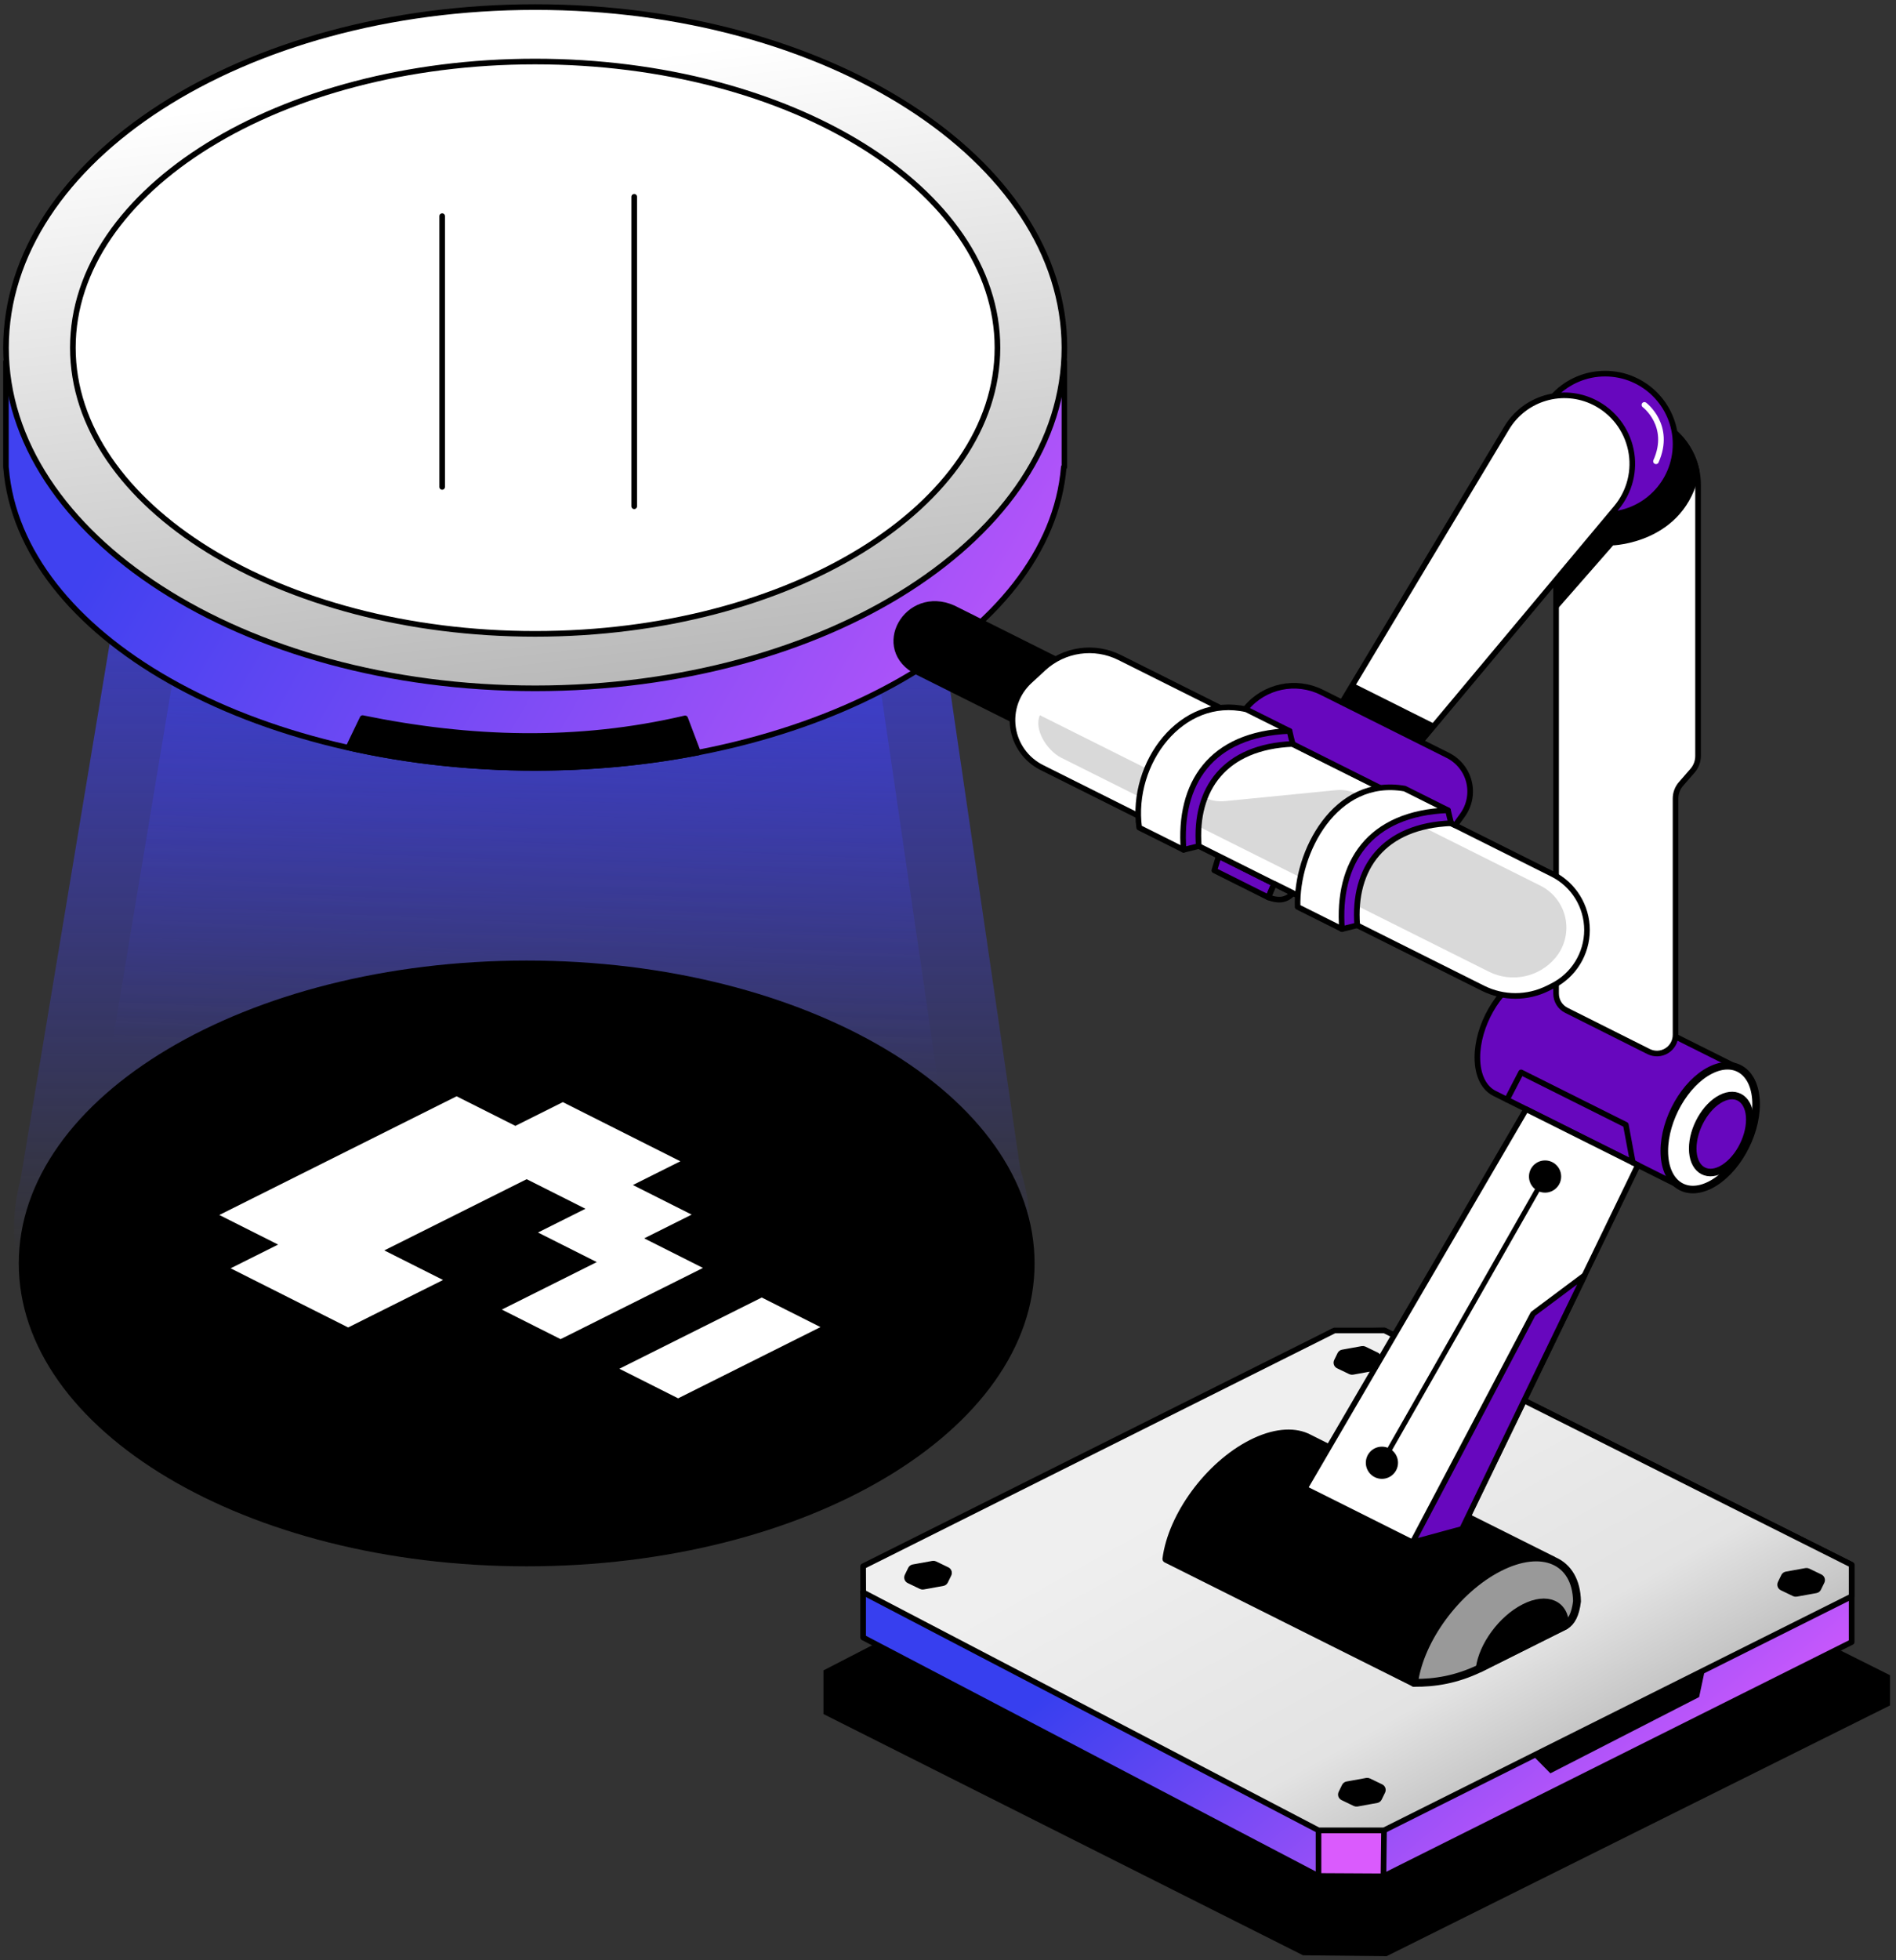 <svg width="240" height="248" viewBox="0 0 240 248" fill="none" xmlns="http://www.w3.org/2000/svg">
<rect x="0" y="0" width="240" height="248" fill="#333333" stroke="none"/>
<path fill-rule="evenodd" clip-rule="evenodd" d="M154.269 108.301L161.276 111.804L160.541 113.534L153.712 110.119L154.269 108.301Z" fill="#6707BE" stroke="black" stroke-width="0.711" stroke-miterlimit="1.5" stroke-linecap="round" stroke-linejoin="round"/>
<path fill-rule="evenodd" clip-rule="evenodd" d="M120.202 203.113C118.504 203.962 104.233 211.331 104.233 211.331V216.85L164.943 247.373L175.525 247.482L239.246 215.761V211.942L232.866 208.753L120.202 203.113Z" fill="black"/>
<path fill-rule="evenodd" clip-rule="evenodd" d="M189.224 138.351C187.877 137.709 187.009 136.092 187.009 133.785C187.009 129.782 189.614 125.209 192.82 123.579C194.727 122.612 197.038 123.62 198.572 124.386L220.099 135.149L213.181 150.331L189.224 138.351Z" fill="#6707BE" stroke="black" stroke-width="0.711" stroke-miterlimit="1.5" stroke-linecap="round" stroke-linejoin="round"/>
<path d="M216.483 149.915C219.692 148.284 222.293 143.716 222.293 139.711C222.293 135.707 219.692 133.783 216.483 135.414C213.274 137.045 210.673 141.613 210.673 145.618C210.673 149.622 213.274 151.546 216.483 149.915Z" fill="white" stroke="black" stroke-width="0.956" stroke-miterlimit="1.5" stroke-linecap="round" stroke-linejoin="round"/>
<path d="M217.881 147.982C219.877 146.967 221.495 144.126 221.495 141.635C221.495 139.144 219.877 137.947 217.881 138.962C215.886 139.976 214.268 142.818 214.268 145.309C214.268 147.8 215.886 148.997 217.881 147.982Z" fill="#6707BE" stroke="black" stroke-width="0.957" stroke-miterlimit="1.5" stroke-linecap="round" stroke-linejoin="round"/>
<path fill-rule="evenodd" clip-rule="evenodd" d="M206.114 52.494C208.453 52.494 210.699 53.423 212.358 55.078C214.012 56.737 214.944 58.981 214.944 61.326V95.641C214.944 96.33 214.693 96.997 214.238 97.512C213.8 98.018 213.238 98.661 212.8 99.162C212.345 99.677 212.094 100.344 212.094 101.034C212.094 105.534 212.094 123.092 212.094 130.93C212.094 131.749 211.673 132.507 210.976 132.935C210.282 133.363 209.415 133.404 208.683 133.036C205.387 131.386 200.563 128.967 198.275 127.818C197.48 127.423 196.974 126.604 196.974 125.712C196.974 117.736 196.974 79.003 196.974 61.326C196.974 58.981 197.905 56.737 199.56 55.078C201.218 53.423 203.464 52.494 205.804 52.494C205.906 52.494 206.012 52.494 206.114 52.494Z" fill="white" stroke="black" stroke-width="0.712" stroke-miterlimit="1.5" stroke-linecap="round" stroke-linejoin="round"/>
<path fill-rule="evenodd" clip-rule="evenodd" d="M197.025 76.644L196.974 61.329C196.974 58.987 197.903 56.742 199.558 55.084C201.215 53.43 203.461 52.5 205.802 52.5H206.11C208.451 52.5 210.7 53.43 212.354 55.084C213.612 56.342 214.45 57.935 214.781 59.657C213.052 68.445 204.025 68.653 204.025 68.653L197.025 76.644Z" fill="black" stroke="black" stroke-width="0.711" stroke-miterlimit="1.5" stroke-linecap="round" stroke-linejoin="round"/>
<path d="M203.18 65.105C208.105 65.105 212.097 61.113 212.097 56.188C212.097 51.264 208.105 47.272 203.18 47.272C198.255 47.272 194.263 51.264 194.263 56.188C194.263 61.113 198.255 65.105 203.18 65.105Z" fill="#6707BE" stroke="black" stroke-width="0.711" stroke-miterlimit="1.5" stroke-linecap="round" stroke-linejoin="round"/>
<path fill-rule="evenodd" clip-rule="evenodd" d="M130.358 154.816C130.361 155.005 130.365 155.195 130.365 155.384C130.365 176.536 101.554 193.702 66.073 193.702C30.591 193.702 1.78 176.536 1.78 155.384C1.78 153.325 2.056 151.301 2.583 149.326L19.092 50.117H114.824L129.152 147.944C129.882 150.158 130.296 152.438 130.354 154.77L130.365 154.816H130.358Z" fill="url(#paint0_linear_7159_6517)"/>
<path fill-rule="evenodd" clip-rule="evenodd" d="M120.829 149.937C120.832 150.099 120.835 150.26 120.835 150.421C120.835 168.436 96.297 183.056 66.078 183.056C35.859 183.056 11.322 168.436 11.322 150.421C11.322 148.668 11.557 146.944 12.006 145.262L26.066 60.768H107.599L119.802 144.085C120.424 145.97 120.776 147.912 120.826 149.898L120.835 149.937H120.829Z" fill="url(#paint1_linear_7159_6517)"/>
<path d="M66.668 198.162C102.175 198.162 130.959 181.006 130.959 159.844C130.959 138.681 102.175 121.525 66.668 121.525C31.16 121.525 2.376 138.681 2.376 159.844C2.376 181.006 31.16 198.162 66.668 198.162Z" fill="black"/>
<path fill-rule="evenodd" clip-rule="evenodd" d="M109.256 207.167V201.386L168.642 168.462L175.259 168.324L234.387 197.972V207.748L175.214 237.333H166.858L109.256 207.167Z" fill="url(#paint2_linear_7159_6517)" stroke="black" stroke-width="0.713" stroke-miterlimit="1.5" stroke-linecap="round" stroke-linejoin="round"/>
<path fill-rule="evenodd" clip-rule="evenodd" d="M166.9 231.564V237.333L175.12 237.378L175.19 231.564H166.9Z" fill="#DA5BFD" stroke="black" stroke-width="0.711" stroke-miterlimit="1.5" stroke-linecap="round" stroke-linejoin="round"/>
<path fill-rule="evenodd" clip-rule="evenodd" d="M109.27 201.467L109.256 198.155L168.92 168.324H175.259L234.387 197.972V201.966L175.191 231.563H166.901L109.27 201.467Z" fill="url(#paint3_linear_7159_6517)" stroke="black" stroke-width="0.713" stroke-miterlimit="1.5" stroke-linecap="round" stroke-linejoin="round"/>
<path fill-rule="evenodd" clip-rule="evenodd" d="M115.219 198.479C115.289 198.337 115.423 198.235 115.578 198.207C116.158 198.101 117.591 197.844 118.069 197.757C118.174 197.74 118.28 197.753 118.374 197.799C118.688 197.95 119.434 198.31 119.921 198.545C120.04 198.602 120.131 198.704 120.175 198.829C120.219 198.955 120.209 199.091 120.153 199.211C120.012 199.499 119.836 199.86 119.723 200.089C119.655 200.232 119.522 200.334 119.364 200.361C118.784 200.466 117.351 200.724 116.874 200.811C116.77 200.829 116.662 200.814 116.568 200.769C116.257 200.619 115.51 200.259 115.023 200.024C114.904 199.967 114.811 199.864 114.767 199.738C114.726 199.614 114.733 199.476 114.792 199.358C114.93 199.069 115.106 198.708 115.219 198.479Z" fill="black" stroke="black" stroke-width="0.567" stroke-miterlimit="1.5" stroke-linecap="round" stroke-linejoin="round"/>
<path fill-rule="evenodd" clip-rule="evenodd" d="M170.135 225.938C170.206 225.796 170.339 225.694 170.494 225.666C171.074 225.56 172.507 225.303 172.985 225.216C173.091 225.198 173.196 225.212 173.291 225.258C173.604 225.409 174.351 225.769 174.838 226.004C174.957 226.061 175.047 226.163 175.091 226.288C175.135 226.414 175.125 226.55 175.069 226.67C174.928 226.958 174.753 227.319 174.64 227.548C174.572 227.691 174.439 227.792 174.281 227.82C173.701 227.925 172.268 228.183 171.79 228.27C171.687 228.288 171.579 228.273 171.484 228.228C171.173 228.078 170.427 227.718 169.94 227.483C169.821 227.426 169.728 227.323 169.684 227.197C169.642 227.073 169.65 226.935 169.708 226.817C169.846 226.528 170.022 226.167 170.135 225.938Z" fill="black" stroke="black" stroke-width="0.567" stroke-miterlimit="1.5" stroke-linecap="round" stroke-linejoin="round"/>
<path fill-rule="evenodd" clip-rule="evenodd" d="M169.569 171.305C169.639 171.163 169.773 171.061 169.928 171.033C170.508 170.928 171.941 170.67 172.419 170.583C172.524 170.566 172.63 170.58 172.724 170.625C173.038 170.776 173.784 171.136 174.271 171.371C174.39 171.428 174.481 171.53 174.525 171.656C174.569 171.781 174.559 171.917 174.503 172.037C174.362 172.325 174.186 172.686 174.073 172.915C174.006 173.058 173.872 173.16 173.714 173.187C173.134 173.292 171.701 173.55 171.224 173.637C171.12 173.656 171.012 173.64 170.918 173.595C170.607 173.445 169.86 173.085 169.373 172.851C169.254 172.793 169.161 172.69 169.117 172.564C169.076 172.44 169.083 172.303 169.142 172.184C169.28 171.895 169.456 171.534 169.569 171.305Z" fill="black" stroke="black" stroke-width="0.567" stroke-miterlimit="1.5" stroke-linecap="round" stroke-linejoin="round"/>
<path fill-rule="evenodd" clip-rule="evenodd" d="M225.738 199.387C225.809 199.245 225.942 199.143 226.097 199.115C226.677 199.01 228.11 198.752 228.588 198.665C228.694 198.648 228.799 198.662 228.894 198.707C229.208 198.858 229.954 199.218 230.441 199.453C230.56 199.51 230.65 199.612 230.694 199.738C230.738 199.863 230.728 199.999 230.672 200.119C230.531 200.407 230.356 200.768 230.243 200.997C230.175 201.14 230.042 201.242 229.884 201.269C229.304 201.374 227.871 201.632 227.393 201.719C227.29 201.738 227.182 201.722 227.087 201.677C226.776 201.527 226.03 201.167 225.543 200.933C225.424 200.875 225.331 200.772 225.287 200.646C225.245 200.522 225.253 200.385 225.311 200.266C225.449 199.977 225.625 199.616 225.738 199.387Z" fill="black" stroke="black" stroke-width="0.567" stroke-miterlimit="1.5" stroke-linecap="round" stroke-linejoin="round"/>
<path fill-rule="evenodd" clip-rule="evenodd" d="M215.813 211.248L215.08 214.702L196.251 224.352L194.057 222.128L215.813 211.248Z" fill="black"/>
<path fill-rule="evenodd" clip-rule="evenodd" d="M0.754 59.083V45.769H3.481C11.671 29.183 37.357 17.064 67.743 17.064C98.128 17.064 123.818 29.183 132.004 45.769H134.731V59.083H134.653C132.923 80.267 103.604 97.147 67.743 97.147C31.881 97.147 2.494 80.394 0.768 59.21L0.754 59.083Z" fill="url(#paint4_linear_7159_6517)" stroke="black" stroke-width="0.701" stroke-miterlimit="1.5" stroke-linecap="round" stroke-linejoin="round"/>
<path fill-rule="evenodd" clip-rule="evenodd" d="M120.673 76.936L190.461 111.833L180.097 117.014L116.205 85.066C110.338 82.136 114.813 74.325 120.673 76.936Z" fill="black" stroke="black" stroke-width="0.712" stroke-miterlimit="1.5" stroke-linecap="round" stroke-linejoin="round"/>
<path fill-rule="evenodd" clip-rule="evenodd" d="M132.066 84.557C134.684 82.134 138.533 81.587 141.725 83.183C153.035 88.837 179.849 102.242 196.508 110.575C199.191 111.915 200.886 114.656 200.886 117.657C200.886 120.658 199.191 123.399 196.508 124.742C196.31 124.841 196.118 124.937 195.927 125.033C193.346 126.321 190.308 126.321 187.727 125.033C176.8 119.568 146.804 104.569 131.871 97.105C129.899 96.117 128.538 94.227 128.227 92.046C127.916 89.862 128.699 87.668 130.316 86.171C130.91 85.62 131.502 85.077 132.066 84.557Z" fill="white" stroke="black" stroke-width="0.711" stroke-miterlimit="1.5" stroke-linecap="round" stroke-linejoin="round"/>
<path fill-rule="evenodd" clip-rule="evenodd" d="M131.632 90.486C130.843 92.24 132.48 94.916 134.322 95.859C134.322 95.859 174.285 115.844 188.459 122.93C191.337 124.369 194.827 123.641 196.891 121.173C198.057 119.782 198.522 117.933 198.153 116.155C197.784 114.378 196.618 112.867 194.994 112.054C187.42 108.267 175.652 102.381 171.804 100.46C170.98 100.046 170.053 99.876 169.134 99.964C165.952 100.279 158.234 101.041 155.052 101.355C154.133 101.444 153.206 101.273 152.383 100.86C147.7 98.522 131.632 90.486 131.632 90.486Z" fill="#D9D9D9"/>
<path d="M67.748 87.083C104.744 87.083 134.736 67.789 134.736 43.99C134.736 20.19 104.744 0.896 67.748 0.896C30.751 0.896 0.759 20.19 0.759 43.99C0.759 67.789 30.751 87.083 67.748 87.083Z" fill="url(#paint5_linear_7159_6517)" stroke="black" stroke-width="0.711" stroke-miterlimit="1.5" stroke-linecap="round" stroke-linejoin="round"/>
<path d="M67.741 80.193C100.06 80.193 126.26 63.984 126.26 43.989C126.26 23.994 100.06 7.785 67.741 7.785C35.422 7.785 9.223 23.994 9.223 43.989C9.223 63.984 35.422 80.193 67.741 80.193Z" fill="white" stroke="black" stroke-width="0.713" stroke-miterlimit="1.5" stroke-linecap="round" stroke-linejoin="round"/>
<path fill-rule="evenodd" clip-rule="evenodd" d="M167.998 91.997C167.998 91.997 183.232 66.619 190.717 54.147C193.007 50.336 197.844 48.924 201.822 50.913C204.198 52.103 205.896 54.311 206.437 56.908C206.98 59.506 206.3 62.206 204.598 64.243C194.583 76.213 177.428 96.71 177.428 96.71L167.998 91.997Z" fill="white" stroke="black" stroke-width="0.711" stroke-miterlimit="1.5" stroke-linecap="round" stroke-linejoin="round"/>
<path fill-rule="evenodd" clip-rule="evenodd" d="M171.2 86.779L181.383 91.873L178.967 94.803L169.268 90L171.2 86.779Z" fill="black" stroke="black" stroke-width="0.711" stroke-miterlimit="1.5" stroke-linecap="round" stroke-linejoin="round"/>
<path fill-rule="evenodd" clip-rule="evenodd" d="M156.798 90.716C156.798 90.716 157.177 90.262 157.721 89.606C160.065 86.786 164.044 85.952 167.322 87.592C172.008 89.934 178.649 93.256 183.273 95.566C184.613 96.24 185.594 97.463 185.95 98.919C186.305 100.376 186.004 101.917 185.126 103.13C184.582 103.882 184.196 104.416 184.196 104.416L156.798 90.716Z" fill="#6707BE" stroke="black" stroke-width="0.711" stroke-miterlimit="1.5" stroke-linecap="round" stroke-linejoin="round"/>
<path fill-rule="evenodd" clip-rule="evenodd" d="M183.717 104.146C175.075 104.485 171.242 109.857 171.8 117.065L169.874 117.543L166.64 114.486C165.516 108.318 171.222 100.027 179.103 101.837L183.29 102.506C183.29 102.506 183.658 104.148 183.717 104.146Z" fill="#6707BE" stroke="black" stroke-width="0.714" stroke-miterlimit="1.5" stroke-linecap="round" stroke-linejoin="round"/>
<path fill-rule="evenodd" clip-rule="evenodd" d="M163.661 94.118C155.019 94.457 151.186 99.829 151.743 107.038L149.818 107.516L146.584 104.458C145.46 98.29 151.166 89.999 159.047 91.81L163.233 92.479C163.233 92.479 163.602 94.121 163.661 94.118Z" fill="#6707BE" stroke="black" stroke-width="0.714" stroke-miterlimit="1.5" stroke-linecap="round" stroke-linejoin="round"/>
<path fill-rule="evenodd" clip-rule="evenodd" d="M183.291 102.509C173.273 102.902 169.233 109.188 169.875 117.544L164.256 114.735C164.031 107.827 169.024 98.226 177.815 99.771L183.291 102.509Z" fill="white" stroke="black" stroke-width="0.711" stroke-miterlimit="1.5" stroke-linecap="round" stroke-linejoin="round"/>
<path fill-rule="evenodd" clip-rule="evenodd" d="M163.234 92.48C153.216 92.873 149.176 99.159 149.818 107.516L144.199 104.706C143.102 96.513 149.566 87.88 157.758 89.743L163.234 92.48Z" fill="white" stroke="black" stroke-width="0.711" stroke-miterlimit="1.5" stroke-linecap="round" stroke-linejoin="round"/>
<path d="M70.962 169.422L63.524 165.68L75.538 159.673L68.1 155.93L74.106 152.927L66.668 149.184L48.647 158.195L56.085 161.937L44.071 167.944L29.195 160.459L35.202 157.456L27.763 153.713L57.798 138.696L65.237 142.438L71.244 139.435L86.121 146.92L80.114 149.923L87.552 153.666L81.545 156.669L88.983 160.412L70.962 169.422ZM85.839 176.908L78.4 173.165L96.422 164.154L103.86 167.897L85.839 176.908Z" fill="white"/>
<path fill-rule="evenodd" clip-rule="evenodd" d="M147.645 197.222C148.353 191.771 152.994 185.403 158.402 182.643C161.164 181.234 163.623 181.023 165.395 181.815L165.395 181.811L196.486 197.357L178.994 212.901L147.645 197.222Z" fill="black" stroke="black" stroke-width="0.996" stroke-miterlimit="1.5" stroke-linecap="round" stroke-linejoin="round"/>
<path fill-rule="evenodd" clip-rule="evenodd" d="M193.183 140.334L207.33 147.406L185.007 193.47L178.803 195.134L165.162 188.312L193.183 140.334Z" fill="white" stroke="black" stroke-width="0.711" stroke-miterlimit="1.5" stroke-linecap="round" stroke-linejoin="round"/>
<path fill-rule="evenodd" clip-rule="evenodd" d="M194.06 166.219L200.592 161.338L185.074 193.433L178.802 195.135L194.06 166.219Z" fill="#6707BE" stroke="black" stroke-width="0.711" stroke-miterlimit="1.5" stroke-linecap="round" stroke-linejoin="round"/>
<path fill-rule="evenodd" clip-rule="evenodd" d="M178.998 212.902C179.706 207.451 184.347 201.083 189.755 198.323C195.24 195.524 199.53 197.446 199.62 202.59C199.42 204.304 198.881 205.22 198.14 205.66L187.316 211.072C184.339 212.499 181.613 212.927 178.998 212.902Z" fill="#999999" stroke="black" stroke-width="0.996" stroke-miterlimit="1.5" stroke-linecap="round" stroke-linejoin="round"/>
<path fill-rule="evenodd" clip-rule="evenodd" d="M187.31 211.067C187.681 208.206 190.117 204.864 192.956 203.416C195.834 201.947 198.085 202.955 198.132 205.655L187.31 211.067Z" fill="black" stroke="black" stroke-width="0.997" stroke-miterlimit="1.5" stroke-linecap="round" stroke-linejoin="round"/>
<path fill-rule="evenodd" clip-rule="evenodd" d="M161.275 111.805L163.66 112.998C162.734 114.033 161.657 113.941 160.54 113.531L161.275 111.805Z" stroke="black" stroke-width="0.711" stroke-miterlimit="1.5" stroke-linecap="round" stroke-linejoin="round"/>
<path d="M55.972 27.346V61.603" stroke="black" stroke-width="0.712" stroke-miterlimit="1.5" stroke-linecap="round" stroke-linejoin="round"/>
<path d="M80.28 24.898V64.049" stroke="black" stroke-width="0.712" stroke-miterlimit="1.5" stroke-linecap="round" stroke-linejoin="round"/>
<path fill-rule="evenodd" clip-rule="evenodd" d="M44.101 94.578L45.896 90.852C59.504 93.64 73.115 94.078 86.724 90.883L88.364 95.212C81.867 96.469 74.938 97.15 67.743 97.15C59.423 97.15 51.454 96.24 44.101 94.578Z" fill="black" stroke="black" stroke-width="0.711" stroke-miterlimit="1.5" stroke-linecap="round" stroke-linejoin="round"/>
<path d="M190.758 139.124L192.546 135.672L205.801 142.299L206.693 147.088" stroke="black" stroke-width="0.711" stroke-miterlimit="1.5" stroke-linecap="round" stroke-linejoin="round"/>
<path d="M208.152 51.225C208.152 51.225 211.639 53.829 209.619 58.361" stroke="white" stroke-width="0.711" stroke-miterlimit="1.5" stroke-linecap="round" stroke-linejoin="round"/>
<path d="M174.931 185.06L195.58 148.848" stroke="black" stroke-width="0.638" stroke-miterlimit="1.5" stroke-linecap="round" stroke-linejoin="round"/>
<path d="M195.578 150.529C196.506 150.529 197.259 149.777 197.259 148.849C197.259 147.92 196.506 147.168 195.578 147.168C194.65 147.168 193.897 147.92 193.897 148.849C193.897 149.777 194.65 150.529 195.578 150.529Z" fill="black" stroke="black" stroke-width="0.711" stroke-miterlimit="1.5" stroke-linecap="round" stroke-linejoin="round"/>
<path d="M174.927 186.74C175.855 186.74 176.607 185.988 176.607 185.06C176.607 184.131 175.855 183.379 174.927 183.379C173.999 183.379 173.246 184.131 173.246 185.06C173.246 185.988 173.999 186.74 174.927 186.74Z" fill="black" stroke="black" stroke-width="0.711" stroke-miterlimit="1.5" stroke-linecap="round" stroke-linejoin="round"/>
<defs>
<linearGradient id="paint0_linear_7159_6517" x1="94.711" y1="46.511" x2="94.711" y2="158.684" gradientUnits="userSpaceOnUse">
<stop stop-color="#4041F0"/>
<stop offset="1" stop-color="#4041F0" stop-opacity="0"/>
</linearGradient>
<linearGradient id="paint1_linear_7159_6517" x1="86.026" y1="18.118" x2="80.776" y2="135.057" gradientUnits="userSpaceOnUse">
<stop stop-color="#4041F0"/>
<stop offset="1" stop-color="#4041F0" stop-opacity="0"/>
</linearGradient>
<linearGradient id="paint2_linear_7159_6517" x1="161.828" y1="190.184" x2="204.413" y2="242.084" gradientUnits="userSpaceOnUse">
<stop stop-color="#373FEF"/>
<stop offset="1" stop-color="#DA5BFD"/>
</linearGradient>
<linearGradient id="paint3_linear_7159_6517" x1="177.399" y1="173.857" x2="207.33" y2="227.552" gradientUnits="userSpaceOnUse">
<stop stop-color="#EFEFEF"/>
<stop offset="0.61" stop-color="#E3E3E3"/>
<stop offset="0.82" stop-color="#C6C6C6"/>
<stop offset="1" stop-color="#A6A6A6"/>
</linearGradient>
<linearGradient id="paint4_linear_7159_6517" x1="30.767" y1="38.619" x2="123.557" y2="92.527" gradientUnits="userSpaceOnUse">
<stop stop-color="#4041F0"/>
<stop offset="1" stop-color="#B755FA"/>
</linearGradient>
<linearGradient id="paint5_linear_7159_6517" x1="67.748" y1="8.68" x2="77.928" y2="93.468" gradientUnits="userSpaceOnUse">
<stop stop-color="white"/>
<stop offset="1" stop-color="#B3B3B3"/>
</linearGradient>
</defs>
</svg>
